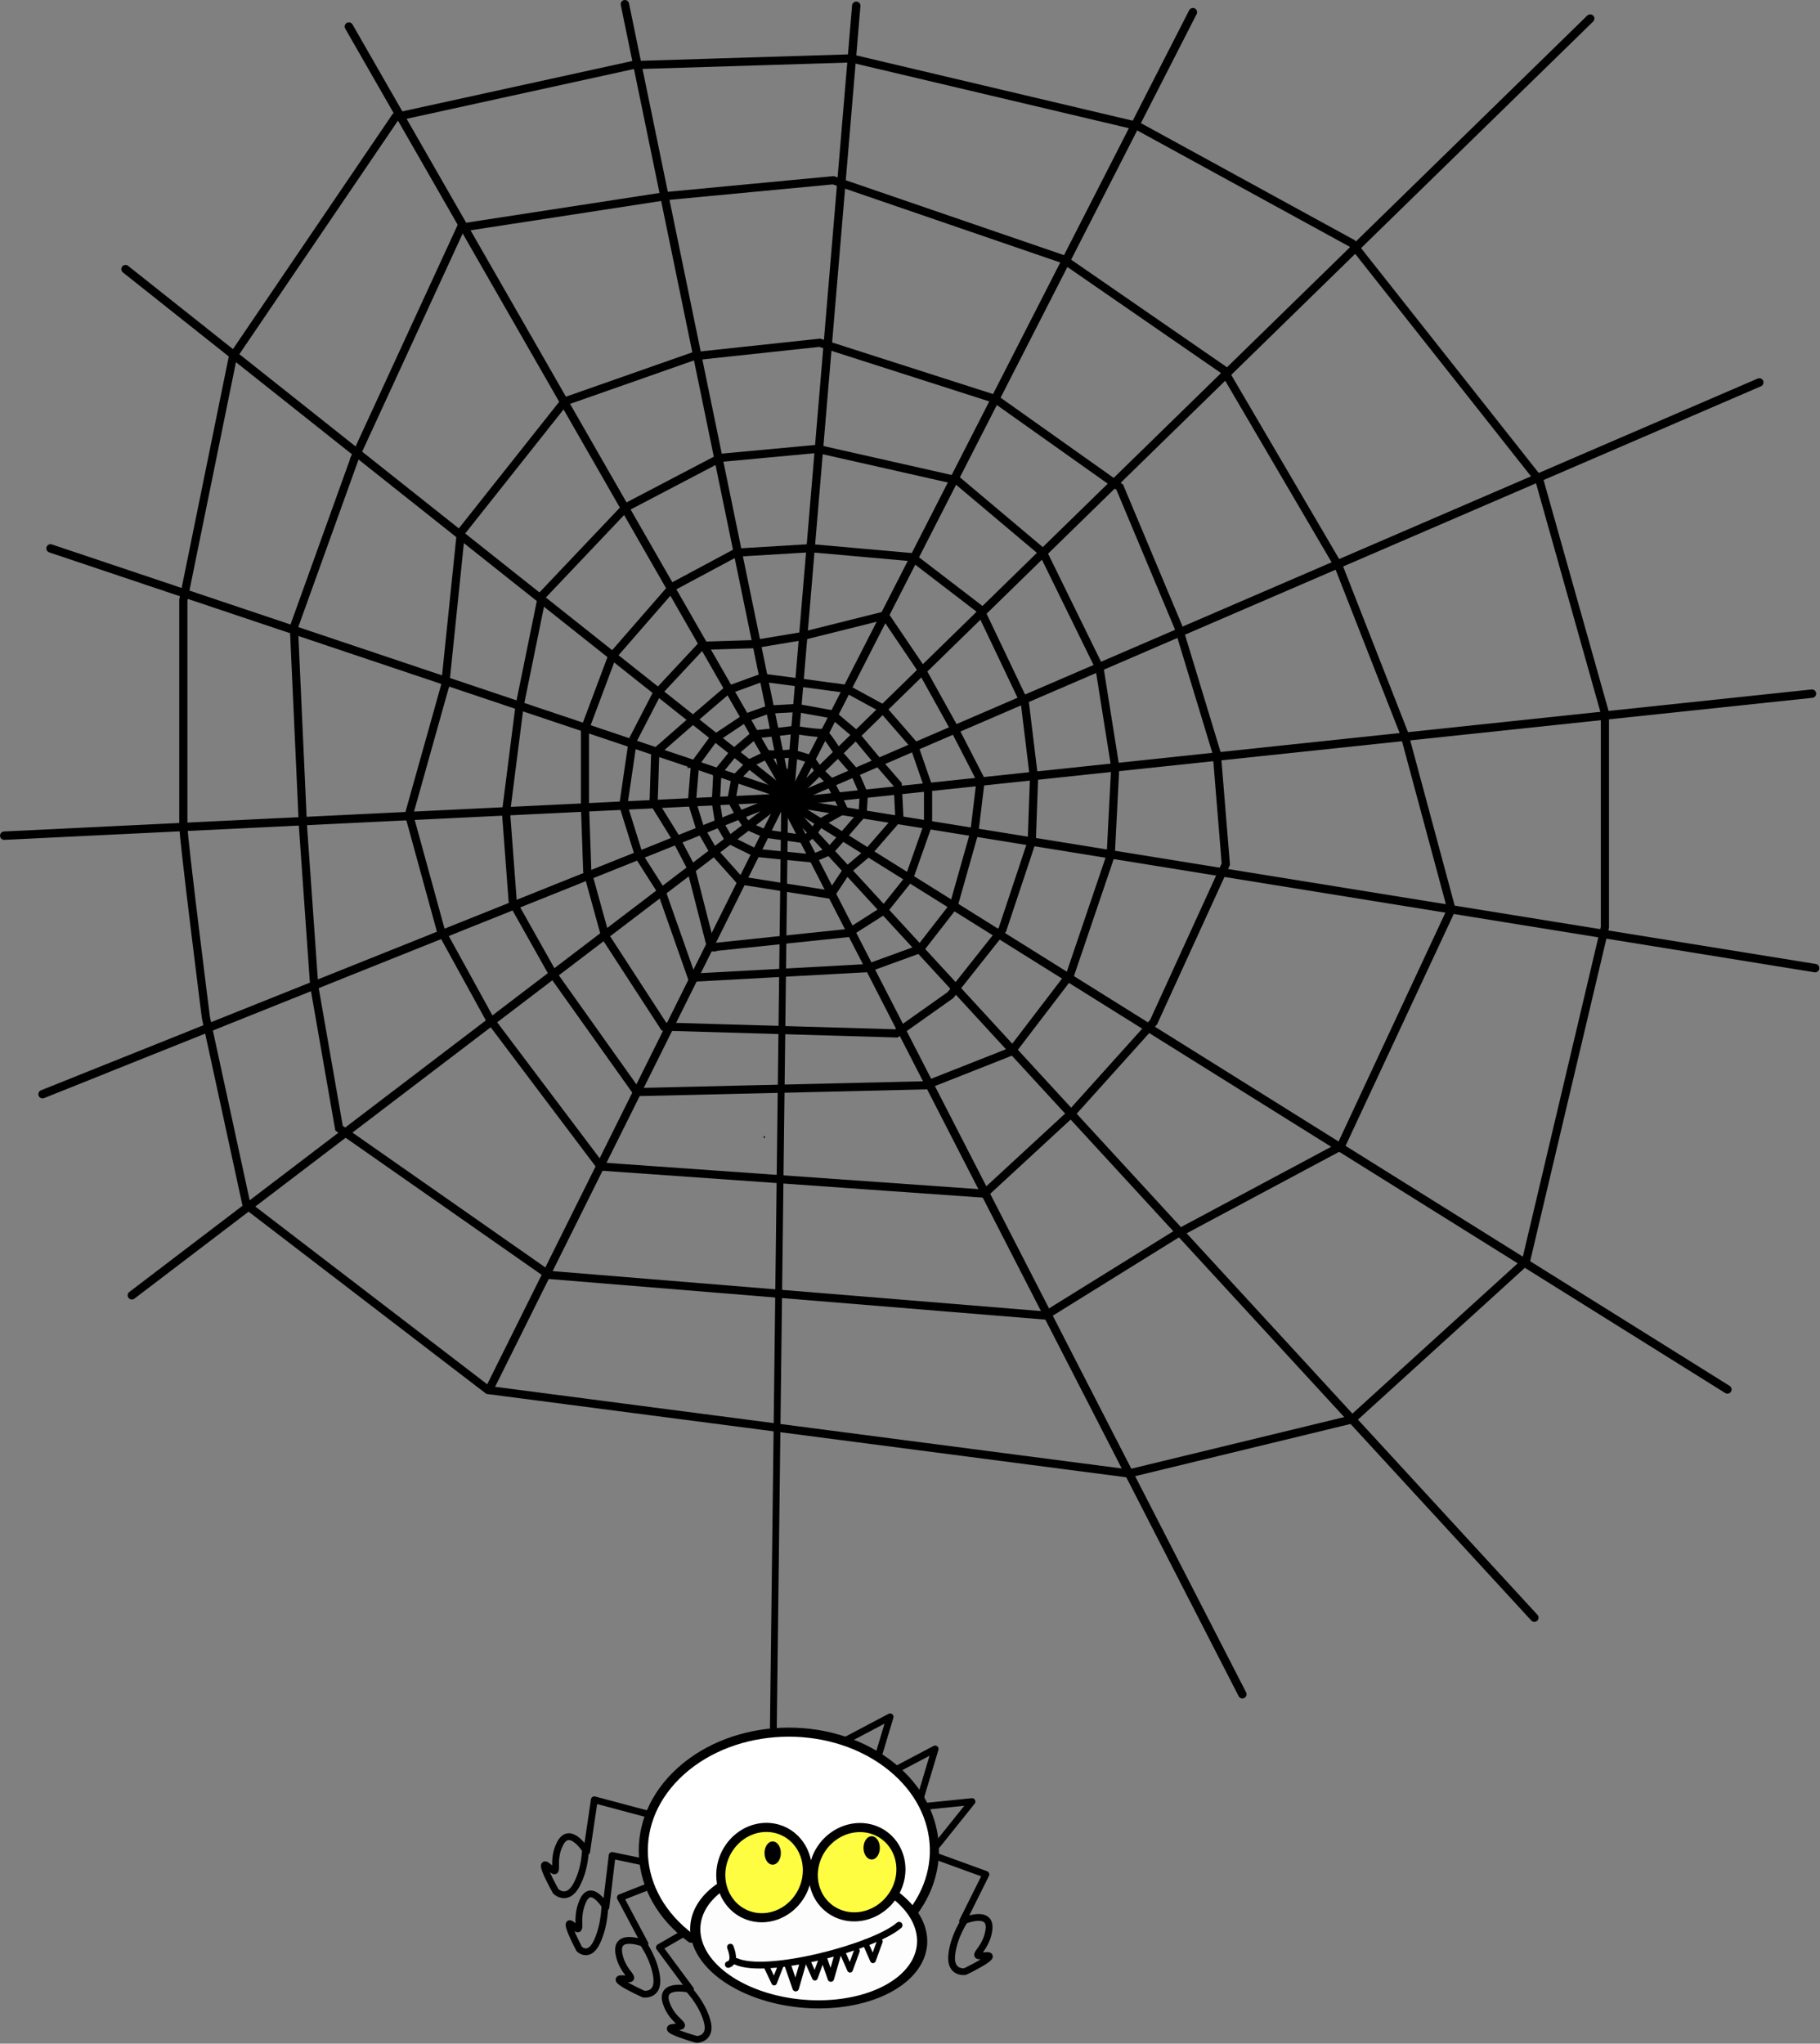 <?xml version="1.0" encoding="UTF-8" standalone="no"?>
<!-- Created with Inkscape (http://www.inkscape.org/) -->
<svg
    xmlns:inkscape="http://www.inkscape.org/namespaces/inkscape"
    xmlns:rdf="http://www.w3.org/1999/02/22-rdf-syntax-ns#"
    xmlns="http://www.w3.org/2000/svg"
    xmlns:cc="http://creativecommons.org/ns#"
    xmlns:dc="http://purl.org/dc/elements/1.1/"
    xmlns:sodipodi="http://sodipodi.sourceforge.net/DTD/sodipodi-0.dtd"
    xmlns:svg="http://www.w3.org/2000/svg"
    xmlns:ns1="http://sozi.baierouge.fr"
    xmlns:xlink="http://www.w3.org/1999/xlink"
    id="svg2"
    inkscape:version="0.46dev+devel"
    viewBox="0 0 571.32 641.37"
    sodipodi:version="0.32"
    version="1.0"
    inkscape:output_extension="org.inkscape.output.svg.inkscape"
    sodipodi:docname="ryanlerch_ragno_the_spider_with_a_simple_web_ok.svg"
    sodipodi:docbase="C:\Documents and Settings\ryan\Desktop"
  >
  <rect x="0" y="0" width="571.32" height="641.37" fill="#808080" stroke="none"/>
  <sodipodi:namedview
      id="base"
      bordercolor="#666666"
      inkscape:window-x="0"
      inkscape:window-y="0"
      pagecolor="#ffffff"
      inkscape:zoom="0.50259871"
      inkscape:pageshadow="2"
      borderopacity="1.0"
      inkscape:current-layer="layer1"
      inkscape:cx="324.40021"
      inkscape:cy="635.24324"
      inkscape:window-width="1280"
      showgrid="false"
      inkscape:pageopacity="0.0"
      inkscape:window-height="778"
      inkscape:document-units="px"
  />
  <g
      id="layer1"
      inkscape:label="Layer 1"
      inkscape:groupmode="layer"
      transform="translate(-6.729 -10.353)"
    >
    <g
        id="g4710"
        transform="translate(55.71 -278.55)"
      >
      <g
          id="g4663"
          transform="matrix(.712 0 0 .712 524.43 246.42)"
        >
        <path
            id="path2113"
            style="stroke-linejoin:round;stroke:#000000;stroke-linecap:round;stroke-width:3;fill:none"
            d="m-401.16 856.25l24.35-2.48-15.27 19.05"
        />
        <path
            id="path2111"
            style="stroke-linejoin:round;stroke:#000000;stroke-linecap:round;stroke-width:3;fill:none"
            d="m-414.71 842l21.65-11.43-7.02 23.39"
        />
        <path
            id="path2109"
            style="stroke-linejoin:round;stroke:#000000;stroke-linecap:round;stroke-width:3;fill:none"
            d="m-434.56 827.84l21.65-11.42-7.02 23.38"
        />
        <path
            id="path2107"
            style="stroke-linejoin:round;stroke:#000000;stroke-linecap:round;stroke-width:3;fill:none"
            d="m-396.14 876.61l25.46 9.26-10.3 20.66s12.83-5.68 11.64 3.74c-1.19 9.43-9.43 12.23-1.82 11.4 7.6-0.83-8.68 7.02-8.68 7.02s-6.77 1.09-5.9-7.34c0.88-8.44 5.91-15.54 5.91-15.54"
        />
        <path
            id="path2105"
            style="stroke-linejoin:round;stroke:#000000;stroke-linecap:round;stroke-width:3;fill:none"
            d="m-491.18 904.49l-23.46 13.56 13.74 18.55s-13.63-3.36-10.81 5.71c2.81 9.07 11.41 10.4 3.78 10.91s9.76 5.4 9.76 5.4 6.87-0.1 4.54-8.26c-2.33-8.15-8.52-14.27-8.52-14.27"
        />
        <path
            id="path2103"
            style="stroke-linejoin:round;stroke:#000000;stroke-linecap:round;stroke-width:3;fill:none"
            d="m-506.63 886.15l-25.21 9.93 10.85 20.39s-12.98-5.35-11.54 4.04 9.75 11.97 2.12 11.35c-7.62-0.63 8.86 6.78 8.86 6.78s6.8 0.92 5.71-7.49c-1.1-8.41-6.32-15.37-6.32-15.37"
        />
        <path
            id="path2089"
            style="stroke-linejoin:round;stroke:#000000;stroke-linecap:round;stroke-width:3;fill:none"
            d="m-517.13 859.96l-26.19-6.98-3.38 22.84s-7.27-12.01-11.68-3.6c-4.42 8.41 0.73 15.42-5.03 10.39-5.77-5.03 3.09 10.72 3.09 10.72s4.93 4.77 9.04-2.64c4.12-7.42 4.05-16.12 4.05-16.12"
        />
        <path
            id="path2099"
            style="stroke-linejoin:round;stroke:#000000;stroke-linecap:round;stroke-width:3;fill:none"
            d="m-512.51 882.33l-22.95-4.82-2.75 22.85s-6.46-11.29-10.24-2.63c-3.79 8.67 0.77 15.2-4.31 10.68s2.8 10.36 2.8 10.36 4.35 4.33 7.88-3.33c3.53-7.67 3.4-16.27 3.4-16.27"
        />
        <path
            id="path1291"
            sodipodi:nodetypes="cccccc"
            style="stroke-linejoin:round;stroke:#000000;stroke-linecap:round;stroke-width:4;fill:#ffffff"
            d="m-500.67 913.99c-26.24-19.34-28.23-52.36-4.45-73.7s64.38-22.96 90.62-3.62c25.63 18.89 28.28 50.73 6.01 72.25l-45.96-8.14-46.22 13.21z"
        />
        <path
            id="path2053"
            sodipodi:rx="54.285713"
            sodipodi:ry="41.42857"
            style="stroke-linejoin:round;stroke:#000000;stroke-linecap:round;stroke-width:4.866;fill:#fefdfe"
            sodipodi:type="arc"
            d="m334.29 579.51a54.286 41.429 0 1 1 -108.58 0 54.286 41.429 0 1 1 108.58 0z"
            transform="matrix(.92 .078 -.062 .73 -670.47 467.72)"
            sodipodi:cy="579.50507"
            sodipodi:cx="280"
        />
        <path
            id="path2055"
            sodipodi:rx="12.248839"
            sodipodi:ry="13.014392"
            style="stroke-linejoin:round;stroke:#000000;stroke-linecap:round;stroke-width:2.593;fill:#fefd41"
            sodipodi:type="arc"
            d="m522.11 468.25a12.249 13.014 0 1 1 -24.5 0 12.249 13.014 0 1 1 24.5 0z"
            transform="matrix(1.382 .673 -.677 1.392 -856.1 -109.88)"
            sodipodi:cy="468.24564"
            sodipodi:cx="509.85794"
        />
        <path
            id="path2059"
            sodipodi:rx="12.248839"
            sodipodi:ry="13.014392"
            style="stroke-linejoin:round;stroke:#000000;stroke-linecap:round;stroke-width:2.593;fill:#fefd41"
            sodipodi:type="arc"
            d="m522.11 468.25a12.249 13.014 0 1 1 -24.5 0 12.249 13.014 0 1 1 24.5 0z"
            transform="matrix(1.226 .927 -.934 1.235 -615.21 -166.03)"
            sodipodi:cy="468.24564"
            sodipodi:cx="509.85794"
        />
        <path
            id="path2063"
            sodipodi:rx="5.3588672"
            sodipodi:ry="5.3588672"
            style="stroke-linejoin:round;stroke:#000000;stroke-linecap:round;stroke-width:2.593;fill:#000000"
            sodipodi:type="arc"
            d="m376.65 549.39a5.359 5.359 0 1 1 -10.72 0 5.359 5.359 0 1 1 10.72 0z"
            transform="matrix(.54 0 0 .77 -665.18 453.43)"
            sodipodi:cy="549.39423"
            sodipodi:cx="371.29294"
        />
        <path
            id="path2065"
            sodipodi:rx="5.3588672"
            sodipodi:ry="5.3588672"
            style="stroke-linejoin:round;stroke:#000000;stroke-linecap:round;stroke-width:2.593;fill:#000000"
            sodipodi:type="arc"
            d="m376.65 549.39a5.359 5.359 0 1 1 -10.72 0 5.359 5.359 0 1 1 10.72 0z"
            transform="matrix(.54 0 0 .77 -621.54 451.14)"
            sodipodi:cy="549.39423"
            sodipodi:cx="371.29294"
        />
        <path
            id="path2071"
            style="stroke-linejoin:round;stroke:#000000;stroke-linecap:round;stroke-width:3;fill:none"
            d="m-480.91 924.18c13.48 6.22 60.93-6.26 71.96-15.9"
        />
        <path
            id="path2073"
            style="stroke-linejoin:round;stroke:#000000;stroke-linecap:round;stroke-width:2.451;fill:none"
            d="m-467.5 926.23l3.46 7.33 3.02-7.76"
        />
        <path
            id="path2075"
            style="stroke-linejoin:round;stroke:#000000;stroke-linecap:round;stroke-width:2.855;fill:none"
            d="m-457.99 926.05l3.45 9.95 3.03-10.53"
        />
        <path
            id="path2077"
            style="stroke-linejoin:round;stroke:#000000;stroke-linecap:round;stroke-width:2.537;fill:none"
            d="m-423.93 915.85l3.45 7.86 3.03-8.32"
        />
        <path
            id="path2079"
            style="stroke-linejoin:round;stroke:#000000;stroke-linecap:round;stroke-width:2.537;fill:none"
            d="m-434.04 919.99l3.45 7.86 3.03-8.32"
        />
        <path
            id="path2081"
            style="stroke-linejoin:round;stroke:#000000;stroke-linecap:round;stroke-width:2.855;fill:none"
            d="m-442.49 921.83l3.45 9.95 3.02-10.54"
        />
        <path
            id="path2083"
            style="stroke-linejoin:round;stroke:#000000;stroke-linecap:round;stroke-width:2.537;fill:none"
            d="m-449.54 923.52l3.46 7.85 3.02-8.32"
        />
        <path
            id="path2087"
            style="stroke-linejoin:round;stroke:#000000;stroke-linecap:round;stroke-width:2.898;fill:none"
            d="m-483.35 917.89c0.59 1.65 2.48 6.71-0.95 7.71"
        />
        <path
            id="path2141"
            sodipodi:nodetypes="cc"
            style="stroke-linejoin:round;stroke:#000000;stroke-linecap:round;stroke-width:3;fill:none"
            d="m-464.38 821.16l5.14-421.44"
        />
        <path
            id="path1902"
            style="stroke:#000000;stroke-width:1px;fill:none"
            d="m-468.6 560.88c0.93 0 0.93 0 0 0z"
        />
      </g
      >
      <g
          id="g4689"
          transform="matrix(.712 0 0 .712 -14.094 267.68)"
        >
        <path
            id="path1904"
            style="stroke:#000000;stroke-linecap:round;stroke-width:3.7;fill:none"
            d="m498.75 776.61l-201.89-393.23 330.62 359.46"
        />
        <path
            id="path1906"
            style="stroke:#000000;stroke-linecap:round;stroke-width:3.7;fill:none"
            d="m712.6 642.25l-414.34-258.87 453.03 73.16"
        />
        <path
            id="path1908"
            style="stroke:#000000;stroke-linecap:round;stroke-width:3.7;fill:none"
            d="m749.88 335.55l-452.32 47.83 429.1-185.01"
        />
        <path
            id="path1910"
            style="stroke:#000000;stroke-linecap:round;stroke-width:3.7;fill:none"
            d="m652.1 37.986l-352.43 343.98 177.27-346.8"
        />
        <path
            id="path1912"
            style="stroke:#000000;stroke-linecap:round;stroke-width:3.7;fill:none"
            d="m328.51 32.359l-29.54 351.02-72.46-351.72"
        />
        <path
            id="path1914"
            style="stroke:#000000;stroke-linecap:round;stroke-width:3.7;fill:none"
            d="m104.81 41.504l194.86 339.77-293.34-232.84"
        />
        <path
            id="path1916"
            style="stroke:#000000;stroke-linecap:round;stroke-width:3.7;fill:none"
            d="m-26.731 271.53l327.1 109.74-347.5 16.88"
        />
        <path
            id="path1918"
            style="stroke:#000000;stroke-linecap:round;stroke-width:3.7;fill:none"
            d="m-30.248 512.11l328.51-131.54-289.12 220.18"
        />
        <path
            id="path1920"
            style="stroke:#000000;stroke-linecap:round;stroke-width:3.603;fill:none"
            d="m294.79 384.74l-127.42 256.15"
        />
        <path
            id="path2838"
            style="stroke:#000000;stroke-width:3.6;fill:none"
            d="m264.5 447.39l60.49-6.33 15.48-9.84 11.26-14.07 8.44-23.92v-16.88l-6.33-18.29-14.07-16.18-15.48-8.44-21.1-2.82-16.18-2.11-15.48 5.63-14.77 12.66-16.88 14.77-0.71 21.81 9.15 14.77 7.03 13.37 9.15 35.87z"
        />
        <path
            id="path2840"
            style="stroke:#000000;stroke-width:3.6;fill:none"
            d="m230.03 355.95l10.55-20.4 19.7-21.11 23.21-0.7 21.1-3.52 36.58-9.14 16.18 23.91 14.07 25.33 11.96 23.21-2.81 23.22-9.15 32.35-14.77 19-23.21 8.44-77.38 4.22-13.37-37.99-9.85-15.47-7.03-22.51 4.22-28.84z"
        />
        <path
            id="path2842"
            style="stroke:#000000;stroke-width:3.6;fill:none"
            d="m257.46 366.5l-1.4 16.88 3.51 11.26 5.63 9.84 11.96 13.37 40.1 6.33 7.03-10.55 9.15-7.74 14.06-16.18-0.7-14.07-9.14-10.55-10.56-12.66-9.14-7.74-15.48-2.81-12.66 0.7-9.85 3.52-14.77 9.85-7.74 10.55z"
        />
        <path
            id="path2844"
            style="stroke:#000000;stroke-width:3.6;fill:none"
            d="m267.31 370.02l-0.7 13.36 1.4 8.97 4.4 7.56 11.78 5.81 24.98 2.46 7.56-3.17 5.63-6.33 8.97-10.38 0.52-8.44-4.39-10.2-6.86-7.91s-5.98-9.5-6.86-8.97-12.49-1.23-12.49-1.23l-8.97 1.05-8.26 0.88-9.5 8.09-7.56 9.32 0.35 0.53"
        />
        <path
            id="path2846"
            style="stroke:#000000;stroke-width:3.6;fill:none"
            d="m275.23 373l-1.76 9.33 3.34 6.15 3.52 5.28 8.08 3.51 17.59 2.47 2.99-2.29 3.52-4.92 10.55-5.81-2.81-5.8-3.7-7.04-4.39-4.22-3.7-5.27-8.26-2.46-6.33 0.52-4.05-0.17-7.74 3.69-6.85 7.03z"
        />
        <path
            id="path2848"
            style="stroke:#000000;stroke-width:3.6;fill:none"
            d="m208.91 351.01l11.94-31.84 26.86-30.84 27.86-14.92 32.83-1.99 44.76 3.98 29.85 22.88 19.9 41.78 3.98 32.83-1 27.86-12.93 38.8-22.88 28.85-23.88 16.91-102.47-2.99-25.86-39.79-7.96-28.85-1-28.85v-33.82z"
        />
        <path
            id="path2850"
            style="stroke:#000000;stroke-width:3.6;fill:none"
            d="m174.1 387.82l5.96-46.76 9.95-48.75 36.81-38.8 41.78-21.88 42.78-3.98 61.68 13.93 37.8 31.83 24.88 50.74 6.96 43.77-1.99 38.8-17.91 52.72-25.86 33.83-37.81 14.92-127.33 2.98-36.81-51.73-17.91-31.83-2.98-39.79z"
        />
        <path
            id="path2852"
            style="stroke:#000000;stroke-width:3.6;fill:none"
            d="m147.23 332.11l-15.91 56.7 13.93 50.74 21.88 39.79 48.75 64.66 169.12 11.94 38.8-35.81 35.81-39.79 31.84-69.64-3.98-48.75-16.92-55.71-25.86-61.68-54.72-38.8-77.59-24.87-55.71 5.97-56.71 19.9-45.76 57.7-6.97 67.65z"
        />
        <path
            id="path2854"
            style="stroke:#000000;stroke-width:3.6;fill:none"
            d="m107.44 231.63l-26.859 74.61 3.98 87.55 4.974 70.63 10.945 62.67 92.52 64.67 218.86 17.9 57.7-35.81 72.62-38.8 48.75-104.46-20.89-77.59-28.85-73.62-50.74-86.55-70.63-48.75-101.47-34.82-73.62 6.97-90.53 13.93-46.76 101.47z"
        />
        <path
            id="path2856"
            style="stroke:#000000;stroke-width:3.6;fill:none"
            d="m53.721 186.86l-21.886 107.44v99.49c0 5.96 9.948 84.56 9.948 84.56l17.907 82.57 106.45 81.57 282.53 36.81 98.49-23.87 76.6-69.64 34.82-147.24v-94.51l-28.85-102.46-82.57-104.46-94.51-51.732-126.35-29.845-96.49 2.985-104.46 22.881-71.629 105.45z"
        />
      </g
      >
    </g
    >
  </g
  >
</svg
>
